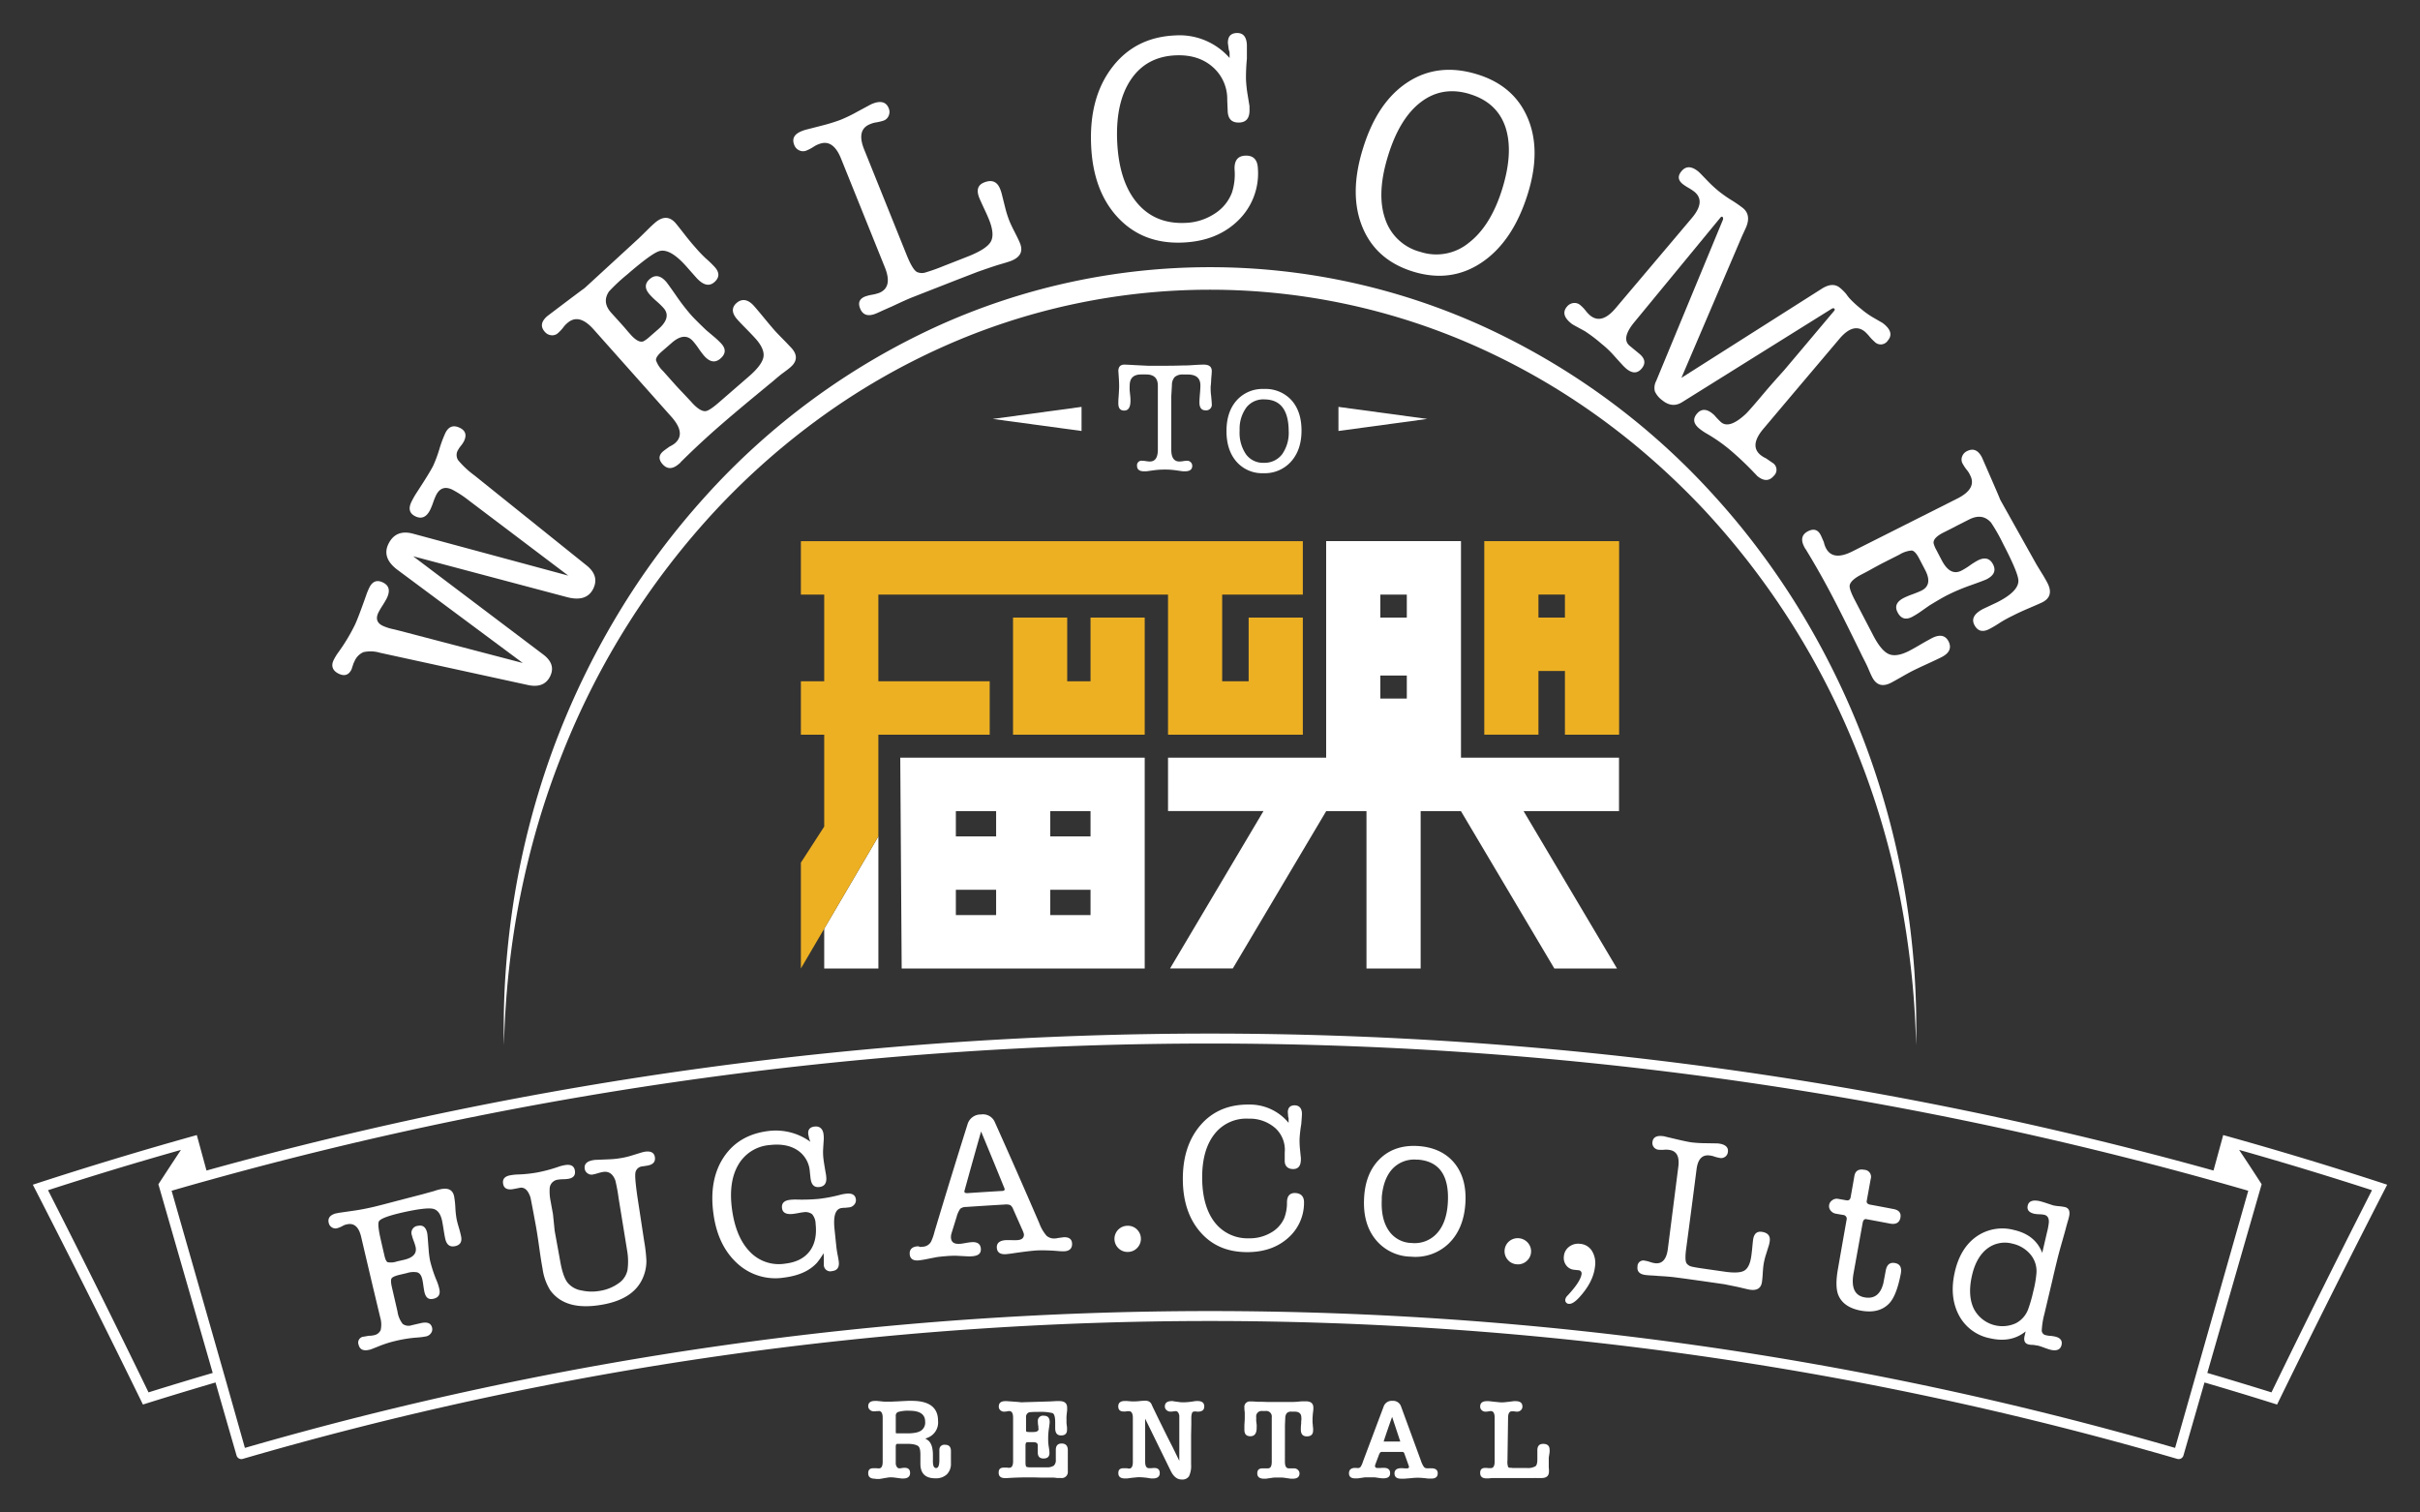 <svg xmlns="http://www.w3.org/2000/svg" viewBox="0 0 751.3 469.56"><rect x="0" y="0" width="751.3" height="469.56" fill="#333333" stroke="none"/><defs><style>.cls-1{fill:#fff;}.cls-2{fill:#edb023;}.cls-3{fill:none;}</style></defs><g id="レイヤー_2" data-name="レイヤー 2"><g id="レイヤー_6" data-name="レイヤー 6"><path class="cls-1" d="M124.11,195.83l38.19,10L123.52,177q-5.08-3.73-2.93-8.14c1.53-3.09,4.08-4.14,7.68-3.16l48.15,13-30.84-23.31a33.32,33.32,0,0,0-5.17-3.38q-3.37-1.62-5.06,1.8a23.58,23.58,0,0,0-.88,2.19,20.5,20.5,0,0,1-.88,2.2q-1.71,3.49-4.61,2.11t-1.12-4.76a25.71,25.71,0,0,1,1.49-2.6q4.11-6.28,5.15-8.39a40.65,40.65,0,0,0,1.89-5.08,37.66,37.66,0,0,1,1.89-5.08c1-2,2.47-2.54,4.45-1.59,1.82.87,2.24,2.28,1.28,4.23a8.69,8.69,0,0,1-.93,1.37,9.24,9.24,0,0,0-.92,1.36,2.94,2.94,0,0,0,.09,3.12,28.45,28.45,0,0,0,5,4.67l34.88,28q4,3.22,2.05,7.21-2.08,4.23-8.21,2.6l-47.7-12.67,40.36,30.48q4,3,2.17,6.77c-1.25,2.55-3.57,3.45-6.94,2.71l-45.86-10a10.33,10.33,0,0,0-5.15-.2,5.3,5.3,0,0,0-2.82,2.92l-.28.57-.63,1.91c-.86,1.73-2.2,2.16-4,1.28s-2.46-2.35-1.52-4.25a17.18,17.18,0,0,1,1.53-2.49,58.16,58.16,0,0,0,4.94-8.18q1-2,3.59-9.35a20,20,0,0,1,1-2.44q1.44-2.92,4.17-1.62,3,1.41,1.21,5c-.25.49-.67,1.21-1.27,2.16a23.66,23.66,0,0,0-1.27,2.16c-.93,1.89-.49,3.28,1.32,4.15a15,15,0,0,0,2.43.86Z"/><path class="cls-1" d="M184.24,102.21q-4.49-5-8-2a7.31,7.31,0,0,0-1.33,1.39,12.78,12.78,0,0,1-1.68,1.81,2.65,2.65,0,0,1-2.09.67,3,3,0,0,1-2-1.06c-1.41-1.58-1.16-3.21.76-4.87l1.09-.83q10.9-8.25,10.22-7.65l.68-.59L198,74.28q.48-.42,3.38-3.3c.7-.68,1.34-1.28,1.93-1.79q3.57-3.1,6.36,0c.32.36,1.29,1.57,2.89,3.63,1.2,1.54,2.34,2.91,3.43,4.13a41.28,41.28,0,0,0,3.08,3.23,34.23,34.23,0,0,1,2.83,2.73c1.54,1.72,1.49,3.28-.14,4.7s-3.51.92-5.66-1.48L213,82.62q-5.1-5.7-8.41-4.63-2.46.81-9.9,7.25a56,56,0,0,0-5.6,5.22c-1.53,2.22-1.31,4.43.67,6.65l2.72,3,1.34,1.5L195,103l.78.88q2.43,2.71,4,2.07a9.22,9.22,0,0,0,1.76-1.28l2.78-2.42q4.27-3.7,1.68-6.63a25.63,25.63,0,0,0-2.05-2,23.33,23.33,0,0,1-2.23-2.16q-2.43-2.72,0-4.83c1.63-1.41,3.31-1.15,5.05.8.32.36,1.43,1.89,3.31,4.6a63.43,63.43,0,0,0,4.52,5.83q1.21,1.35,4.58,4.58c.37.33,1.19,1,2.46,2.08a25.43,25.43,0,0,1,2.33,2.2q2.18,2.44-.3,4.59c-1.61,1.4-3.26,1.14-5-.76a27.21,27.21,0,0,1-1.76-2.32,23.66,23.66,0,0,0-1.77-2.32q-2.59-2.93-6.53.48l-3.1,2.69c-1.33,1.15-1.94,2.08-1.84,2.8a8.31,8.31,0,0,0,2.16,3.3l3.75,4.21c.65.73,1.54,1.68,2.68,2.87,1.37,1.45,2.29,2.43,2.73,2.93q2.49,2.66,4.13,2.44c.79-.12,2.12-1,4-2.63l9.37-8.13c2.71-2.34,4.21-4.35,4.52-6s-.52-3.59-2.46-5.76q-.9-1-2.79-2.94c-1.26-1.27-2.2-2.25-2.8-2.93-1.82-2-1.91-3.76-.28-5.18s3.51-1.19,5.37.89c.72.81,1.8,2.09,3.22,3.82s2.51,3,3.23,3.83c.57.63,1.44,1.54,2.62,2.73s2,2.09,2.62,2.73c1.89,2.13,1.79,4.11-.33,5.94-.5.44-1.35,1.09-2.53,1.95-.59.43-1.62,1.29-3.09,2.56q.48-.42-5.49,4.52t-10.25,8.65q-6.48,5.61-12.31,11.39a3.75,3.75,0,0,0-.56.61c-.23.2-.37.32-.42.35q-2.9,2.52-5.07.07c-1.29-1.45-1.23-2.79.2-4q.35-.3,2-1.47a8.16,8.16,0,0,0,1.63-1q3.51-3-1-8.14Z"/><path class="cls-1" d="M281.43,79.05c1.32,3.29,2.45,5.1,3.38,5.45a3.72,3.72,0,0,0,2.37.13,57.62,57.62,0,0,0,5.65-2l7.5-2.94c3.92-1.53,6.33-3.07,7.23-4.6s.72-3.85-.53-6.95c-.33-.82-.75-1.78-1.26-2.86-1-2.11-1.56-3.39-1.74-3.83q-1.47-3.65,1.52-4.82c2.38-.93,4-.28,4.93,2A12.77,12.77,0,0,1,311,60.2l1.13,4.52a31.63,31.63,0,0,0,1.3,4c.32.78.86,1.92,1.62,3.4s1.31,2.62,1.62,3.41q1.53,3.78-2.82,5.48c-.57.22-1.92.64-4,1.24q-2.12.66-6.43,2.18L297,86.91l-13.64,5.34c-1.37.53-3.59,1.54-6.69,3-.45.17-1.21.52-2.29,1s-1.92.9-2.55,1.14q-3.57,1.41-4.8-1.62-1.08-2.68,1.56-3.72a13.39,13.39,0,0,1,2.15-.55,13.39,13.39,0,0,0,2.15-.55c2.89-1.14,3.5-3.81,1.8-8l-13.58-33.7q-2.5-6.23-6.85-4.52a7.23,7.23,0,0,0-1.72.87,13.94,13.94,0,0,1-2.2,1.15,2.72,2.72,0,0,1-2.2-.06,2.94,2.94,0,0,1-1.56-1.68c-.79-2,0-3.42,2.48-4.37a10.78,10.78,0,0,1,1.31-.42L255.12,39a56,56,0,0,0,5.71-1.75,46,46,0,0,0,5.29-2.55l3.72-2a9.06,9.06,0,0,1,1.07-.52q3.84-1.5,5,1.44a2.89,2.89,0,0,1,0,2.27,2.67,2.67,0,0,1-1.55,1.54A15.47,15.47,0,0,1,272,38a7.4,7.4,0,0,0-1.85.53q-4.35,1.69-1.86,7.89Z"/><path class="cls-1" d="M364.81,11a20.65,20.65,0,0,1,16.92,7l0-1c0-.31,0-.65-.05-1a3.33,3.33,0,0,1-.21-.64c-.18-1.35-.27-2-.26-1.84q-.14-3.15,2.71-3.27,3-.12,3.18,3.67c0,.48,0,1.93,0,4.35a60.25,60.25,0,0,0-.28,6.25,38.89,38.89,0,0,0,.53,5l.56,3.42,0,.9q.18,4.06-3.12,4.2c-2.38.11-3.6-1.13-3.65-3.7L381,31.05a13.17,13.17,0,0,0-4.57-10.31Q372,16.89,365,17.18q-9.06.39-13.87,7.47t-4.3,19.19q.54,12.38,6.11,19.07t15,6.29a17.56,17.56,0,0,0,9.1-2.83,13.36,13.36,0,0,0,5.45-6.65,18.54,18.54,0,0,0,.79-7.1q-.18-4.15,3.31-4.3c2.5-.11,3.81,1.23,3.93,4a20.35,20.35,0,0,1-6.09,16.09q-6.53,6.44-17.24,6.89-12.37.53-20.12-7.75T338.74,45q-.63-14.73,6.53-24.09T364.81,11Z"/><path class="cls-1" d="M439,84.41Q427.29,80.91,423,70.57T423.17,46Q427.6,31.67,437,25.54T458.35,23q11.5,3.43,15.85,13.44T474.36,60q-4.53,14.71-14.08,21.3T439,84.41Zm17.21-55.24q-8.43-2.52-15.05,2.49t-10.2,16.6Q427.3,60,430,67.87a15.62,15.62,0,0,0,11,10.34,15.87,15.87,0,0,0,15-2.83q6.84-5.28,10.39-16.78t.94-19.24Q464.69,31.71,456.17,29.17Z"/><path class="cls-1" d="M540.85,73.24,522,117.31l43.56-27.66c2.26-1.44,4.14-1.55,5.64-.31l.35.29a14.52,14.52,0,0,1,1.66,1.71,11.94,11.94,0,0,0,1.54,1.86,33,33,0,0,0,3,2.68,26.18,26.18,0,0,0,3.49,2.52L584,100a4.35,4.35,0,0,1,.91.62q3.24,2.67,1.18,5.1a2.62,2.62,0,0,1-4.13.37,13.93,13.93,0,0,1-1.51-1.54A14.58,14.58,0,0,0,579,103q-3.59-3-8,2.26l-4.11,4.86-5.17,6.11-5,5.91-9.28,11q-4.39,5.22-.88,8.11a8.26,8.26,0,0,0,1.73,1.06c1.11.76,1.76,1.22,2,1.37a2.54,2.54,0,0,1,.37,4.08c-1.41,1.66-3.12,1.67-5.14,0,.09.08-.22-.26-.94-1a94.64,94.64,0,0,0-7.78-7.33A51,51,0,0,0,530,134.7a17.91,17.91,0,0,1-2.43-1.64c-1.83-1.51-2.09-3-.78-4.59s3-1.62,4.87-.06a5.55,5.55,0,0,1,1,1c.94,1,1.5,1.55,1.69,1.7q2.57,2.1,7.6-2.57,1.08-1,6.12-7,1.93-2.28,5.77-6.54l5.27-6.24L569.43,96.5c.23-.28.23-.52,0-.71s-.4-.09-.77.07l-46.45,29q-3.08,1.93-6.18-.61a7.08,7.08,0,0,1-2.27-2.75,4.61,4.61,0,0,1,.42-3.25l20.73-50.08c.09-.39,0-.67-.14-.82s-.4-.09-.64.18L507.4,100q-4.2,5.1-1.45,7.36l2.11,1.74.85.7q2.74,2.25.75,4.62t-4.82,0a16.44,16.44,0,0,1-1.36-1.35q-1.37-1.49-2.9-3.21a31.29,31.29,0,0,0-3.42-3.16,46.58,46.58,0,0,0-5.17-3.91l-3.43-1.87a2.91,2.91,0,0,0-.48-.28l-.43-.35c-2.16-1.78-2.55-3.47-1.18-5.09a3.07,3.07,0,0,1,2-1.12,2.72,2.72,0,0,1,2.11.62,11.87,11.87,0,0,1,1.66,1.71,10.73,10.73,0,0,0,1.37,1.48q3.6,3,8-2.25L525.23,67.7q4.41-5.2.81-8.16a15.59,15.59,0,0,0-1.84-1.22,15.91,15.91,0,0,1-1.83-1.21q-2.19-1.8-.31-4c1.37-1.62,3.11-1.57,5.23.17.18.16.47.43.85.82l2.23,2.31a39.14,39.14,0,0,0,3.28,3,39.65,39.65,0,0,0,3.86,2.71,40.27,40.27,0,0,1,3.59,2.47q2.74,2.27.78,6.42Z"/><path class="cls-1" d="M607.76,154.73q6-3.06,3.9-7.16a7,7,0,0,0-1-1.61,14,14,0,0,1-1.37-2.05,2.56,2.56,0,0,1-.15-2.16,3,3,0,0,1,1.54-1.7q2.85-1.44,4.61,1.92l.55,1.25q5.44,12.43,5,11.63l.42.8,10.64,19q.29.57,2.42,4c.49.83.93,1.59,1.29,2.28,1.45,2.78.92,4.81-1.58,6.07-.44.22-1.86.85-4.28,1.88-1.8.77-3.44,1.52-4.9,2.27a40.68,40.68,0,0,0-3.93,2.16,37.06,37.06,0,0,1-3.37,2q-3.1,1.57-4.59-1.28c-1-1.91-.05-3.59,2.84-5.05L620,187q6.86-3.47,6.61-6.91-.2-2.53-4.72-11.23a54.74,54.74,0,0,0-3.77-6.63c-1.8-2-4-2.33-6.7-1l-3.67,1.86L606,164l-1.64.83-1.06.53c-2.17,1.11-3.17,2.21-3,3.33a8.63,8.63,0,0,0,.82,2l1.7,3.25q2.61,5,6.11,3.22a22.1,22.1,0,0,0,2.43-1.48A24.26,24.26,0,0,1,614,174c2.17-1.1,3.76-.7,4.75,1.21s.32,3.44-2,4.63c-.44.22-2.21.9-5.33,2a61.65,61.65,0,0,0-6.84,2.91c-1.09.55-3,1.63-5.63,3.25l-2.64,1.85a24.5,24.5,0,0,1-2.73,1.69q-2.94,1.48-4.45-1.41c-1-1.88-.32-3.39,2-4.55a27.38,27.38,0,0,1,2.72-1.12c1.21-.45,2.11-.82,2.71-1.12q3.51-1.78,1.12-6.37l-1.89-3.62c-.81-1.55-1.57-2.37-2.3-2.44a8.48,8.48,0,0,0-3.78,1.26l-5.06,2.56c-.87.44-2,1.06-3.46,1.86-1.77,1-2.95,1.59-3.55,1.9q-3.23,1.73-3.41,3.35c-.07.78.46,2.27,1.61,4.47l5.7,10.94q2.47,4.76,4.82,5.8t6.27-.94c.82-.42,2-1.07,3.57-2s2.75-1.55,3.57-2q3.66-1.86,5.16,1c1,2,.32,3.65-2.19,4.92-1,.5-2.49,1.21-4.55,2.15s-3.57,1.66-4.55,2.16c-.76.38-1.86,1-3.32,1.83s-2.56,1.45-3.32,1.84c-2.56,1.29-4.48.71-5.76-1.76-.31-.59-.75-1.55-1.31-2.9-.28-.67-.87-1.86-1.76-3.58.19.38-.84-1.74-3.11-6.35s-4.27-8.59-6-11.91q-3.94-7.56-8.2-14.55a4.13,4.13,0,0,0-.46-.69c-.14-.27-.23-.43-.25-.48-1.18-2.25-.78-3.87,1.17-4.87,1.74-.88,3.05-.49,3.91,1.17.14.27.47,1,1,2.26a7.28,7.28,0,0,0,.64,1.81q2.13,4.11,8.26,1Z"/><path class="cls-1" d="M156.46,324.46c-.18-7.79,0-15.6.57-23.38s1.48-15.55,2.74-23.25a251.34,251.34,0,0,1,11.88-45.13,246.44,246.44,0,0,1,20-41.75q5.93-9.9,12.77-19.1c4.55-6.13,9.37-12,14.46-17.64a220.06,220.06,0,0,1,71.72-52.76,204.82,204.82,0,0,1,170.13,0,220.17,220.17,0,0,1,71.71,52.76q7.65,8.43,14.47,17.65c4.54,6.13,8.82,12.5,12.77,19.09a246.54,246.54,0,0,1,20,41.76,250.26,250.26,0,0,1,11.87,45.13q1.9,11.55,2.75,23.25c.53,7.78.74,15.59.56,23.38-.19-7.79-.68-15.56-1.54-23.28s-2-15.39-3.52-23-3.36-15.09-5.53-22.46-4.69-14.64-7.52-21.73a240.92,240.92,0,0,0-47.88-75.92Q521.26,150,513,142.74T495.85,129.1a213.64,213.64,0,0,0-37.48-21.52,202.85,202.85,0,0,0-165.45,0,213,213,0,0,0-37.47,21.53,225.61,225.61,0,0,0-33,29A241.06,241.06,0,0,0,174.56,234c-2.83,7.1-5.34,14.36-7.51,21.73s-4,14.88-5.53,22.46-2.69,15.26-3.53,23S156.65,316.67,156.46,324.46Z"/><polygon class="cls-1" points="272.7 300.67 272.7 259.66 255.88 288.33 255.88 300.67 272.7 300.67"/><polygon class="cls-2" points="331.32 191.73 314.5 191.73 314.5 228.09 355.38 228.09 355.38 191.73 338.56 191.73 338.56 211.51 331.32 211.51 331.32 191.73"/><path class="cls-2" d="M485.84,228.09h16.82V168H460.8v60.08h16.82V208.31h8.22Zm-8.22-43.5h8.22v7.14h-8.22Z"/><path class="cls-1" d="M411.73,251.81h12.5v48.86h16.82V251.81h12.5l29,48.86H502l-29-48.86h29.63V235.23H453.57V168H411.71v67.22H362.62v16.58h29.63l-29,48.86h19.48Zm16.8-67.22h8.22v7.14h-8.22Zm0,25.14h8.22v7.14h-8.22Z"/><path class="cls-1" d="M355.38,300.67V235.23H279.49l.44,65.44Zm-29.32-48.86h12.5v7.85h-12.5Zm0,24.43h12.5v7.85h-12.5Zm-29.31-24.43h12.5v7.85h-12.5Zm0,24.43h12.5v7.85h-12.5Z"/><polygon class="cls-2" points="404.47 184.59 404.47 168.01 248.64 168.01 248.64 184.59 255.88 184.59 255.88 211.51 248.64 211.51 248.64 228.09 255.88 228.09 255.88 256.62 248.64 267.81 248.64 300.67 272.69 259.66 272.69 228.09 307.26 228.09 307.26 211.51 272.69 211.51 272.69 184.59 362.62 184.59 362.62 228.09 404.47 228.09 404.47 191.73 387.65 191.73 387.65 211.51 379.43 211.51 379.43 184.59 404.47 184.59"/><path class="cls-1" d="M363.63,139.61q0,3.67,2.53,3.67a8.79,8.79,0,0,0,1.2-.12,8.67,8.67,0,0,1,1.19-.12,1.55,1.55,0,0,1,1.12.46,1.52,1.52,0,0,1,.47,1.11c0,1.14-.75,1.71-2.24,1.71h-.3l-.34,0-2.44-.34a22.67,22.67,0,0,0-3.13-.2,24.87,24.87,0,0,0-3.32.2l-2.49.34a1.72,1.72,0,0,0-.35,0h-.34q-2.19,0-2.19-1.71a1.4,1.4,0,0,1,1.59-1.57,8.82,8.82,0,0,1,1.19.12,8.82,8.82,0,0,0,1.19.12q2.49,0,2.49-3.67V119.73q0-3.48-3.63-3.48h-1.54q-3.57,0-3.57,3.43a15.63,15.63,0,0,0,0,1.66l.19,1.81a10.16,10.16,0,0,1,.05,1.23c0,2.06-.64,3.08-1.93,3.08s-1.84-.75-1.84-2.25c0-.42,0-1.16.1-2.2.1-1.57.15-2.57.15-3q0-1.23-.09-2.55c-.11-1.73-.16-2.46-.16-2.2,0-1.37.63-2.06,1.88-2.06.47,0,1.54.05,3.23.15l4.06.2h5.65c.67,0,2.43,0,5.31-.09.63,0,1.7,0,3.22-.13,1.36-.08,2.42-.13,3.18-.13,1.65,0,2.48.67,2.48,2v.1c0,.33-.05.93-.13,1.81S376,119,375.85,120v.54c0,.49,0,1.26.15,2.3.13,1.37.2,2.22.2,2.55a1.75,1.75,0,0,1-1.94,2q-1.89,0-1.89-2.46c0-.59.05-1.47.15-2.63s.15-2,.15-2.64q0-3.39-3.92-3.39h-1.39a3.74,3.74,0,0,0-2.64.76,3.64,3.64,0,0,0-.89,2.52l-.2,3.43Z"/><path class="cls-1" d="M392.24,146.91a10.57,10.57,0,0,1-8.34-3.55q-3.13-3.56-3.13-9.53t3.15-9.52a10.76,10.76,0,0,1,8.47-3.55,10.89,10.89,0,0,1,8.54,3.47q3.13,3.48,3.13,9.45t-3.23,9.6A10.92,10.92,0,0,1,392.24,146.91Zm.25-22.92a6.69,6.69,0,0,0-5.46,2.4,11.17,11.17,0,0,0-2.19,6.8v.64a11.83,11.83,0,0,0,2,7.23,6.49,6.49,0,0,0,5.49,2.62,6.86,6.86,0,0,0,5.69-2.62,11.54,11.54,0,0,0,2.06-7.28Q400,124,392.49,124Z"/><polygon class="cls-1" points="308.2 130.06 335.77 133.8 335.77 130.06 335.77 126.32 308.2 130.06"/><polygon class="cls-1" points="443.1 130.06 415.53 133.8 415.53 130.06 415.53 126.32 443.1 130.06"/><path class="cls-1" d="M115.7,399.22c-.41-1.76-.83-3.51-1.24-5.27q-1.18-5-2.35-10c-.73-3.09-2.23-4.37-4.49-3.82a3.84,3.84,0,0,0-1.29.5,7.64,7.64,0,0,1-1.66.68,2,2,0,0,1-1.61-.25,2.13,2.13,0,0,1-1-1.37c-.37-1.5.39-2.49,2.27-3,.23,0,.57-.11,1-.18l4.74-.68q2.69-.39,5.91-1.14c1.17-.27,3.67-.92,7.5-1.93,2.57-.67,5.13-1.33,7.7-2l3.61-1a14.82,14.82,0,0,1,2-.56q3.57-.76,4.19,2.2a27.07,27.07,0,0,1,.39,3.54,27.18,27.18,0,0,0,.4,3.61q.21,1,.66,2.49c.3,1,.53,1.91.71,2.75q.54,2.58-1.86,3.09c-1.64.35-2.67-.45-3.08-2.42-.13-.58-.29-1.49-.48-2.72s-.35-2.13-.47-2.72c-.47-2.21-1.44-3.47-2.91-3.76s-4.72.1-9.73,1.24c-4.26,1-6.59,1.89-7,2.73q-.48,1,.67,5.94c.35,1.55.71,3.1,1.07,4.64.27,1.18.6,1.86,1,2.05a5.5,5.5,0,0,0,2.85-.23l2.18-.5c2.88-.66,4.09-2,3.65-4a16.61,16.61,0,0,0-.59-1.85,13.57,13.57,0,0,1-.57-1.78,2.17,2.17,0,0,1,1.88-2.93c1.52-.34,2.48.42,2.88,2.26.05.25.11.77.17,1.55l.27,3.5a28.26,28.26,0,0,0,.44,3.47,39.59,39.59,0,0,0,2.12,6.39,15.15,15.15,0,0,1,.77,2.47c.36,1.64-.25,2.63-1.82,3s-2.43-.38-2.82-2.14c-.09-.42-.2-1.06-.32-1.91s-.22-1.49-.32-1.91c-.28-1.3-.84-2.06-1.68-2.26a6.68,6.68,0,0,0-3.13.25l-2,.47c-1.54.35-2.45.74-2.73,1.16s-.24,1.36.11,2.86l1.71,7.41A8.1,8.1,0,0,0,125,411a3,3,0,0,0,2.81.43l1.43-.33,1.44-.33q3-.68,3.47,1.46a2,2,0,0,1-.35,1.66,2.42,2.42,0,0,1-1.51,1,22.67,22.67,0,0,1-3.12.38,42.21,42.21,0,0,0-6.59,1.08,35.38,35.38,0,0,0-4.9,1.57l-2.13.85a2,2,0,0,0-.43.17l-.39.09q-2.85.71-3.4-1.55a1.84,1.84,0,0,1,1.53-2.5c.17,0,.74-.14,1.72-.29a5.24,5.24,0,0,0,1.4-.14,2.81,2.81,0,0,0,2.2-1.62,7.69,7.69,0,0,0-.12-3.85Z"/><path class="cls-1" d="M170.94,372.91c.24,1.35.49,2.7.73,4,.18,1.74.36,3.48.53,5.21.6,3.26,1.19,6.51,1.78,9.77q.81,4.44,2.2,6.28a7,7,0,0,0,4.4,2.47,14.33,14.33,0,0,0,5.57.13,13.57,13.57,0,0,0,5.94-2.4,6.5,6.5,0,0,0,2.73-4.15,19.67,19.67,0,0,0-.11-5.89q-1.32-8.17-2.66-16.35a53.68,53.68,0,0,0-1-5.45c-.75-2.09-2.06-3-3.93-2.67a13.16,13.16,0,0,0-1.32.32,16.89,16.89,0,0,1-1.77.46,2.07,2.07,0,0,1-1.61-.37,2,2,0,0,1-.88-1.33q-.39-2.25,2.61-2.76a6,6,0,0,1,1-.1l4.09-.17a27.66,27.66,0,0,0,3.43-.36,24.33,24.33,0,0,0,3-.67l2.86-.88a13.12,13.12,0,0,1,1.6-.43c1.91-.3,3,.28,3.19,1.72s-.6,2.31-2.45,2.6l-.75.12-.68.1a2.37,2.37,0,0,0-2.21,2.3c-.12,1.32.24,4.61,1.07,9.85L200,385.42a47.11,47.11,0,0,1,.68,6,13.06,13.06,0,0,1-1.37,5.88c-2,4.1-6.16,6.67-12.38,7.75-7.66,1.34-13-.14-16.17-4.57a17.2,17.2,0,0,1-2.33-6.68q-.44-2.28-1.06-6.76c-.42-3-.78-5.25-1.06-6.77-.21-1.11-.42-2.23-.62-3.34-.58-3.08-.92-4.8-1-5.17-.74-2.25-1.84-3.25-3.28-3l-.47.09-.61.12-.88.17c-1.89.37-3-.16-3.25-1.6s.44-2.32,2.16-2.65a15.08,15.08,0,0,1,2.34-.26,41.48,41.48,0,0,0,6.26-.66,47.75,47.75,0,0,0,6.61-1.8,11.46,11.46,0,0,1,1.75-.44c1.85-.33,2.91.22,3.15,1.66s-.41,2.3-2,2.58a11.14,11.14,0,0,1-1.65.13,12.35,12.35,0,0,0-1.65.14,2.9,2.9,0,0,0-2.52,2.68A15.32,15.32,0,0,0,170.94,372.91Z"/><path class="cls-1" d="M238.65,351.12a18.26,18.26,0,0,1,12.95,3.37,8,8,0,0,1-.38-1c-.19-.84-.28-1.31-.29-1.39-.15-1.41.52-2.2,2-2.36s2.56.65,2.75,2.49a10.9,10.9,0,0,1,.07,1.35c-.07,1.05-.14,2.09-.2,3.13a16.92,16.92,0,0,0,.08,2.91c.08.82.36,2.54.82,5.17l.06.57c.2,1.93-.53,3-2.19,3.16s-2.47-.79-2.7-2.88l-.21-1.93a8.58,8.58,0,0,0-3.85-6.63c-2.25-1.48-5.13-2-8.62-1.59a12.33,12.33,0,0,0-9.71,6.09c-2.07,3.52-2.72,8.08-2,13.66.78,5.92,2.65,10.37,5.57,13.37a12.38,12.38,0,0,0,11,3.69c3.39-.4,5.89-1.67,7.53-3.81s2.27-5,1.88-8.55a4.7,4.7,0,0,0-1.1-3,3.51,3.51,0,0,0-2.81-.56c-.36,0-.86.12-1.53.24s-1.17.2-1.53.24q-3.21.38-3.46-1.8c-.18-1.49.65-2.35,2.48-2.56a14.91,14.91,0,0,1,2-.09,56.15,56.15,0,0,0,6.84-.2,47.31,47.31,0,0,0,6.92-1.32,12,12,0,0,1,1.8-.31c1.79-.18,2.76.44,2.9,1.85a2.06,2.06,0,0,1-.56,1.61,2.36,2.36,0,0,1-1.58.8l-1.2.13-.47,0-.53.06c-2,.2-2.73,2.39-2.3,6.55.18,1.7.35,3.39.53,5.09a29.17,29.17,0,0,0,.45,3c.18.88.29,1.58.35,2.09.18,1.74-.52,2.69-2.1,2.86a2,2,0,0,1-2.55-2l0-1.55c0-.39,0-1.06-.08-2a21.48,21.48,0,0,1-2.08,3c-2.31,2.51-5.7,4-10.21,4.57a17.43,17.43,0,0,1-14.47-4.38c-4-3.63-6.5-8.72-7.41-15.32-1-7.06.07-13,3.17-17.67S232.42,351.87,238.65,351.12Z"/><path class="cls-1" d="M317.26,381.53l-2.73-6.17a2.58,2.58,0,0,0-.91-1.24,3.94,3.94,0,0,0-1.79-.16q-6,.35-11.91.75a2.8,2.8,0,0,0-1.81.57,7.92,7.92,0,0,0-1.13,2.54c-.53,1.7-1.06,3.39-1.58,5.09a3.73,3.73,0,0,0-.17,1.37c.1,1.37,1,2,2.73,1.87.44,0,1.07-.12,1.88-.26a17.21,17.21,0,0,1,1.81-.25c1.81-.12,2.77.57,2.86,2.07s-.85,2.19-2.83,2.32a12.78,12.78,0,0,1-1.46,0l-3.33-.17a29.46,29.46,0,0,0-3.05.11c-1.54.12-2.61.24-3.22.35l-2.75.54a25.89,25.89,0,0,1-2.69.44c-1.71.14-2.63-.49-2.75-1.9s.65-2.32,2.33-2.46a1.1,1.1,0,0,1,.82.19l.86-.07a3.12,3.12,0,0,0,2.61-1.57,16.67,16.67,0,0,0,1.09-3.14q5-16.69,10.25-33.35a4.22,4.22,0,0,1,4.14-3,4,4,0,0,1,4.35,2.45q7,15.6,13.76,31.28a12.71,12.71,0,0,0,2.25,3.9,3.49,3.49,0,0,0,2.69.85,3.22,3.22,0,0,0,.8-.12l1.85-.25c1.68-.07,2.55.6,2.6,2s-.75,2.29-2.43,2.36a17.75,17.75,0,0,1-1.92-.07,54.28,54.28,0,0,0-6.23-.21c-1.63.08-4.27.38-7.9.93-.92.13-1.63.22-2.11.25-1.76.1-2.68-.58-2.77-2s.84-2.24,2.79-2.36c.39,0,1,0,1.76,0a16.44,16.44,0,0,0,1.76,0q2.19-.12,2.1-1.86A8.42,8.42,0,0,0,317.26,381.53Zm-5.53-12.86q-3.53-8.71-7.15-17.39-2.58,9.08-5.08,18.16a2.42,2.42,0,0,0-.11.46q0,.57,1.05.51c3.56-.24,7.12-.47,10.68-.67.54,0,.8-.22.78-.56A2,2,0,0,0,311.73,368.67Z"/><path class="cls-1" d="M350.18,388.67a4,4,0,0,1-2.93-1.12,4.06,4.06,0,0,1,2.75-7,4,4,0,0,1,2.95,1.12,4.06,4.06,0,0,1,.12,5.74A4,4,0,0,1,350.18,388.67Z"/><path class="cls-1" d="M387.72,342.92a15.58,15.58,0,0,1,12.33,5.68v-.72c0-.22,0-.47,0-.73a2.46,2.46,0,0,1-.13-.47c-.07-1-.11-1.41-.11-1.32,0-1.49.76-2.23,2.18-2.2s2.25,1,2.2,2.77q0,.51-.21,3.09a41.16,41.16,0,0,0-.52,4.43,26.63,26.63,0,0,0,.15,3.55c.08.82.16,1.64.25,2.46l0,.64c-.05,1.94-.88,2.88-2.5,2.84s-2.6-1-2.51-2.8c0-.77,0-1.53,0-2.3A9.15,9.15,0,0,0,396,350.3a12,12,0,0,0-8.36-3A12.5,12.5,0,0,0,377,352.14c-2.55,3.27-3.8,7.78-3.78,13.54s1.31,10.47,3.86,13.76a12.85,12.85,0,0,0,10.63,5,13,13,0,0,0,6.69-1.65,9.68,9.68,0,0,0,4.25-4.49,13.17,13.17,0,0,0,.9-5c0-2,.91-3,2.62-2.91s2.72,1.06,2.67,3a14.5,14.5,0,0,1-5.2,11.16c-3.33,2.85-7.55,4.23-12.7,4.18-6-.06-10.68-2.1-14.25-6.18s-5.42-9.49-5.47-16.28c-.05-7,1.77-12.67,5.52-17S381.53,342.86,387.72,342.92Z"/><path class="cls-1" d="M438,390.14a14.39,14.39,0,0,1-10.88-5.24q-4-4.86-3.64-12.71c.22-5.24,1.82-9.36,4.83-12.34s7-4.34,11.82-4.06,8.75,2.06,11.39,5.29,3.77,7.48,3.4,12.71-2.11,9.32-5.19,12.3A14.87,14.87,0,0,1,438,390.14Zm2-30.1a9.25,9.25,0,0,0-7.62,2.75q-2.87,3-3.4,8.81l0,.83q-.29,6.06,2.17,9.63a8.77,8.77,0,0,0,7.15,3.84,9.3,9.3,0,0,0,7.8-3c2-2.18,3.12-5.3,3.38-9.38C450,365,446.86,360.44,440,360Z"/><path class="cls-1" d="M470.86,392.51a4,4,0,0,1-2.8-1.43,4.06,4.06,0,0,1,.47-5.72,4.18,4.18,0,0,1,5.84.51,4,4,0,0,1-.51,5.71A4,4,0,0,1,470.86,392.51Z"/><path class="cls-1" d="M491,395.55a1,1,0,0,0-1-1.2l-1.31-.14a3.41,3.41,0,0,1-2.43-1.35,3.8,3.8,0,0,1-.75-2.8,4.1,4.1,0,0,1,1.63-3,4.63,4.63,0,0,1,3.44-.9,4.7,4.7,0,0,1,3.65,2.2,7.23,7.23,0,0,1,.95,4.84c-.35,3.24-2,6.45-4.94,9.64-1.28,1.38-2.31,2-3.1,1.95a1.15,1.15,0,0,1-1.17-1.42,2.11,2.11,0,0,1,.64-1.1C489.32,399.37,490.79,397.13,491,395.55Z"/><path class="cls-1" d="M523.47,387.75c-.33,2.5-.26,4,.2,4.55a2.68,2.68,0,0,0,1.46.91c.62.17,2.06.41,4.3.73l5.8.83q4.53.68,6.23-.26t2.22-4.45c.09-.63.18-1.36.27-2.21.15-1.65.26-2.64.31-3,.28-1.85,1.19-2.65,2.75-2.41q2.79.43,2.4,3a8.78,8.78,0,0,1-.26,1.2l-1,3.17a21.2,21.2,0,0,0-.66,2.9q-.13.88-.24,2.67c-.07,1.18-.16,2.07-.25,2.67q-.45,2.87-3.79,2.34c-.43-.07-1.43-.3-3-.68-1-.24-2.64-.55-4.82-1l-4.92-.71c-3.5-.5-7-1-10.51-1.45-1-.14-2.81-.29-5.29-.43-.35-.05-1-.09-1.82-.13s-1.53-.1-2-.16c-1.84-.23-2.67-1.11-2.48-2.64a1.81,1.81,0,0,1,2.29-1.8,9.09,9.09,0,0,1,1.56.39,9.09,9.09,0,0,0,1.56.39q3.36.42,4-4.36l3.27-25.64c.4-3.16-.55-4.88-2.87-5.18a6.18,6.18,0,0,0-1.44-.05,10,10,0,0,1-1.86,0A2.1,2.1,0,0,1,513,354.6c.18-1.49,1.25-2.12,3.21-1.88.27,0,.61.1,1,.2l3.57.84c2,.47,3.44.77,4.4.9a39.35,39.35,0,0,0,4.41.26l3.18.05q.55,0,.9.06c2,.29,3,1.18,2.75,2.67a2,2,0,0,1-.82,1.41,2.06,2.06,0,0,1-1.58.4,11.41,11.41,0,0,1-1.81-.45,5.86,5.86,0,0,0-1.41-.33q-3.47-.47-4.09,4.23Q525.13,375.35,523.47,387.75Z"/><path class="cls-1" d="M584.71,398.32c.26-1.35.51-2.7.77-4.06.37-1.72,1.33-2.43,2.87-2.13s2.13,1.42,1.75,3.36q-1.33,6.9-3.68,9.26c-2.12,2.13-5,2.83-8.8,2.13q-5.18-1-6.81-4.6-1.21-2.64-.22-8.29,1.33-7.62,2.68-15.23a1.19,1.19,0,0,0-1.07-1.57l-2.19-.38a2.61,2.61,0,0,1-1.7-1,2.17,2.17,0,0,1-.44-1.74,2.19,2.19,0,0,1,1-1.47,2.25,2.25,0,0,1,1.7-.42l2.63.46c.76.14,1.21-.2,1.35-1q.59-3.27,1.15-6.54c.29-1.61,1.31-2.25,3.07-1.93a2.18,2.18,0,0,1,2,2.85l-1.23,6.79c-.11.63.23,1,1,1.17q3.66.67,7.32,1.38c1.7.32,2.41,1.23,2.13,2.7s-1.36,2.17-3.19,1.82q-3.68-.7-7.36-1.38c-.62-.12-1,.27-1.17,1.16l-2.82,15.6q-1.2,6.66,3.38,7.51T584.71,398.32Z"/><path class="cls-1" d="M625.25,381.86c4.42,1,7.35,3.38,8.77,7.11l1.47-6.33a20.24,20.24,0,0,0,.58-3.11c.08-1.35-.4-2.15-1.43-2.39a8.57,8.57,0,0,0-1.55-.16,9.74,9.74,0,0,1-1.56-.16c-1.65-.39-2.33-1.25-2-2.59s1.59-1.82,3.84-1.3c.36.09,1,.28,1.92.58l2.18.72a14.7,14.7,0,0,0,1.79.25,16.51,16.51,0,0,1,1.79.26q1.88.45,1.29,3c-.06.23-.11.46-.17.69s-.38,1.21-.92,3.29c-.06.26-.51,1.85-1.35,4.79q-.87,3.11-1.26,4.74c-.49,2-1,4.11-1.46,6.16q-1.24,5.24-2.48,10.48a24.53,24.53,0,0,0-.83,5.25,1.53,1.53,0,0,0,1.35,1.39,6,6,0,0,0,1.36.2,11.68,11.68,0,0,1,1.48.23c1.63.4,2.28,1.29,1.94,2.66s-1.49,1.89-3.43,1.42c-.43-.11-1.07-.32-1.93-.64s-1.51-.53-1.94-.64c-.13,0-.64-.11-1.52-.23a5.65,5.65,0,0,1-1.4-.14q-1.75-.41-1.23-2.67l.08-.31.24-1.07c-3,2.43-6.63,3.14-11,2.15a13.88,13.88,0,0,1-9.63-7c-2-3.69-2.53-8.06-1.47-13.1s3.25-8.88,6.62-11.34A14,14,0,0,1,625.25,381.86Zm4.48,24.38a43.26,43.26,0,0,0,1.5-5.28,33.6,33.6,0,0,0,1-5.79,8.07,8.07,0,0,0-1.74-5.57,10.07,10.07,0,0,0-5.69-3.49,9,9,0,0,0-8.07,1.7q-3.37,2.76-4.6,8.56c-.86,4-.62,7.33.68,10a10,10,0,0,0,13,4.45A8,8,0,0,0,629.73,406.24Z"/><path class="cls-1" d="M741.11,367.8q-25.32-8.3-50.91-15.41c-.13.5-.27,1-.4,1.49l-2.61,9.52a1162.64,1162.64,0,0,0-623.08,0q-1.3-4.75-2.6-9.52c-.14-.49-.28-1-.41-1.49q-25.58,7.13-50.91,15.41,17.46,34,34.18,68.25,11.24-3.54,22.54-6.85,3.25,11.34,6.53,22.67a1.55,1.55,0,0,0,1.93,1.05,1074.71,1074.71,0,0,1,600.56,0,1.55,1.55,0,0,0,1.93-1.05q3.27-11.33,6.53-22.67,11.29,3.3,22.54,6.85Q723.66,401.78,741.11,367.8Zm-695,64.47q-15.28-31.5-31.2-62.76Q35.45,362.85,56.17,357c-2.36,3.55-4.68,7.1-7,10.67l.43,1.48,16.44,57.09Q56.06,429.16,46.11,432.27Zm629.16,17.24a1077.88,1077.88,0,0,0-599.24,0q-3-10.61-6-21.21L53.28,369.68q5-1.46,10-2.85l1.63-.45a1159.59,1159.59,0,0,1,621.44,0l1.63.45q5,1.4,10,2.85L681.31,428.3Q678.3,438.91,675.27,449.51Zm10-23.28,16.44-57.09.43-1.48h0q-3.45-5.36-7-10.67,20.7,5.86,41.25,12.52-15.9,31.25-31.2,62.76Q695.24,429.17,685.25,426.23Z"/><path class="cls-1" d="M288.27,446.23a2.89,2.89,0,0,1-.49.21,5.43,5.43,0,0,0-.52.18,5.74,5.74,0,0,1,.84.53,2.5,2.5,0,0,1,.63.67,4.88,4.88,0,0,1,.67,1.61,10.64,10.64,0,0,1,.23,2.36v1.59a1.17,1.17,0,0,0,0,.39c0,1.32.34,2,1,2s1-.83,1-2.48v-1l0-.85v-.49c0-.36,0-.66,0-.92a2.35,2.35,0,0,1,.14-.64,1.57,1.57,0,0,1,1.62-.85c1.22,0,1.83.64,1.83,1.91v.27a4.77,4.77,0,0,1,0,.51c0,.12,0,.24,0,.37s0,.24,0,.34,0,.42,0,.57v1.16a1.55,1.55,0,0,1,0,.31v.3a4.54,4.54,0,0,1-1.27,3.45,4.94,4.94,0,0,1-3.58,1.22q-4.63,0-4.63-4.53v-1l0-1.13v-.75c0-1.39-.23-2.26-.71-2.61s-1.56-.68-3.24-.68h-3.19c-.34,0-.51.28-.51.85v2.62c0,.83,0,1.47,0,1.93s0,.75,0,.87v0c.19.89.57,1.34,1.15,1.34a2.43,2.43,0,0,0,.61-.07,5.61,5.61,0,0,1,1-.1c1.13,0,1.69.54,1.69,1.62s-.71,1.7-2.15,1.7l-.15,0a1.16,1.16,0,0,1-.35,0l-1.84-.24c-.38-.05-.71-.09-1-.11a8.07,8.07,0,0,0-.83,0,5.15,5.15,0,0,0-.63.07l-.86.14-.9.16-.77.13a3.48,3.48,0,0,0-.63,0,2.73,2.73,0,0,1-.81-.08c-1.39,0-2.08-.57-2.08-1.7s.55-1.56,1.65-1.56l.11,0,.21,0a1.68,1.68,0,0,1,.29,0l.36,0,.36.05h.36c.76,0,1.15-.68,1.15-2.05V440.13c0-1.32-.37-2-1.12-2.08,0,0-.1,0-.32.05a4.14,4.14,0,0,0-.5,0,3.39,3.39,0,0,1-.47.05,3.47,3.47,0,0,1-.43,0,1.63,1.63,0,0,1-1.15-.48,1.44,1.44,0,0,1-.5-1.08c0-1.11.7-1.66,2.12-1.66h.23a1.06,1.06,0,0,1,.31,0l.88.08.84.09.77.06h1.94l1.13-.06H278l2.62-.14,1.28-.06h1.16q8.16,0,8.16,6.2A5.06,5.06,0,0,1,288.27,446.23ZM281.69,445a13.94,13.94,0,0,0,2.39-.18,5.36,5.36,0,0,0,1.71-.57,3,3,0,0,0,1.43-2.87q0-3.4-4.81-3.4a10.83,10.83,0,0,0-3.63.39,1.23,1.23,0,0,0-.68,1.28c0,.16,0,.34,0,.53s0,.35,0,.49v3.94q0,.28.06.33s.15.06.34.06Z"/><path class="cls-1" d="M314.52,440.13c0-1.36-.39-2.05-1.18-2.05a3,3,0,0,0-.61.07,5.49,5.49,0,0,1-1,.11,1.68,1.68,0,0,1-1.17-.44,1.47,1.47,0,0,1-.48-1.16c0-1.11.68-1.66,2-1.66h.22a1.47,1.47,0,0,1,.36,0l2.76.2c.63.05,1.09.09,1.39.13a4.93,4.93,0,0,0,.95,0l8.33-.25,1.76-.1h0a3.44,3.44,0,0,1,.54,0h.5c1.6,0,2.41.68,2.41,2.05,0,.07,0,.27,0,.59s-.06.71-.11,1.18-.07.68-.09,1,0,.66,0,.92,0,.7,0,1a5.86,5.86,0,0,0,.06.63c.05.33.08.62.1.88s0,.49,0,.67c0,1.16-.61,1.74-1.84,1.74s-1.83-.75-1.83-2.27v-1.77c0-1.7-.28-2.67-.86-2.9h0a15.82,15.82,0,0,0-4.42-.36,20.27,20.27,0,0,0-2.77.11,1.48,1.48,0,0,0-1,1.56v2.34a3.82,3.82,0,0,0,0,.4v.66c0,.64,0,1,.15,1.09a3.53,3.53,0,0,0,.72.08h1.44c1,0,1.55-.31,1.58-.93a1.39,1.39,0,0,1-.06-.42c0-.23,0-.44-.05-.6v0a8,8,0,0,1-.11-1.31,1.6,1.6,0,0,1,1.83-1.8c1.22,0,1.83.64,1.83,1.91,0,.12,0,.37-.05.74s-.1.86-.2,1.45a20.89,20.89,0,0,0-.21,2.7c0,.21,0,.52,0,.94s.06.89.11,1.43l.18,1.14a9.34,9.34,0,0,1,.11,1.27c0,1.13-.61,1.7-1.84,1.7s-1.79-.64-1.79-1.91c0-.12,0-.29,0-.5s0-.41,0-.6,0-.22,0-.39,0-.31,0-.44,0-.23,0-.29,0,0,0,.06c0-.66-.45-1-1.36-1h-1.59c-.4,0-.65.08-.73.25a2.59,2.59,0,0,0-.13,1v2.75c0,.23,0,.49,0,.8s0,.69,0,.94v.54c0,.83.12,1.29.32,1.39a3.8,3.8,0,0,0,1.43.14h4.71a3.83,3.83,0,0,0,2.32-.51,2.3,2.3,0,0,0,.63-1.86v-.43c0-.17,0-.35,0-.57a1,1,0,0,0,0-.23,1.79,1.79,0,0,1,0-.23c0-.28,0-.57,0-.86v-.7c0-1.34.61-2,1.83-2s1.9.69,1.9,2.06v.53c0,.22,0,.45,0,.71,0,.07,0,.17,0,.3s0,.24,0,.34a2.06,2.06,0,0,1,0,.35c0,.12,0,.24,0,.36s0,.48,0,.67v1.06c0,.24,0,.52,0,.85a1.48,1.48,0,0,0,0,.23.47.47,0,0,1,0,.16,5.48,5.48,0,0,1,0,.55v.44a1.88,1.88,0,0,1-2.16,2.09H329a2.63,2.63,0,0,1-.43,0l-.24,0-.23,0a8.9,8.9,0,0,0-1.18-.12c-.36,0-.73,0-1.1,0s-.77,0-1.21,0l-1.47,0-2.28-.06-1.95,0c-2.16,0-4.28.08-6.36.22a.61.61,0,0,0-.22,0h-.29c-1.36,0-2-.57-2-1.7s.55-1.56,1.65-1.56l.1,0,.22,0a1.68,1.68,0,0,1,.29,0l.36,0,.35.05h.33c.79,0,1.18-.68,1.18-2.05Z"/><path class="cls-1" d="M357.89,436.84l0,0c.77,1.58,1.47,3.05,2.14,4.4s1.31,2.66,1.95,3.95,1.3,2.6,2,3.94l2.14,4.4V442.3c0-1.75,0-2.68,0-2.8-.16-.88-.52-1.35-1.07-1.42a1,1,0,0,1-.35.05,2.59,2.59,0,0,0-.48.06l-.48.05-.42,0a1.65,1.65,0,0,1-1.18-.48,1.45,1.45,0,0,1-.51-1.08c0-1.14.72-1.7,2.16-1.7l.27,0a.55.55,0,0,1,.27.06l1.51.2c.33.05.66.09,1,.11s.62,0,.88,0a18,18,0,0,0,2.3-.21l1.23-.18a.66.66,0,0,0,.25,0h.28c1.39,0,2.09.56,2.09,1.67s-.66,1.63-2,1.63a1,1,0,0,0-.27,0,.25.25,0,0,1-.19-.06H371c-.45,0-.75.12-.88.36a4.39,4.39,0,0,0-.27,1.55c0,.34,0,.66,0,1s0,.64,0,1l-.07,3.47v9.07a7.47,7.47,0,0,1-.65,3.67,2.47,2.47,0,0,1-2.3,1c-1.36,0-2.49-.88-3.37-2.66l-7.94-16.22v13.32c0,1.37.39,2.05,1.18,2.05H357l.47,0,.59-.07c.25,0,.35,0,.3,0,1.13,0,1.69.54,1.69,1.6s-.71,1.66-2.15,1.66h-.25a.45.45,0,0,0-.16,0h-.13l-1.4-.22h0l-1.14-.12c-.36,0-.7-.05-1-.05s-.56,0-1,.05l-1.28.12-1.68.22a1,1,0,0,0-.26,0h-.36c-1.36,0-2.05-.55-2.05-1.66s.56-1.52,1.69-1.52H349a.5.5,0,0,0,.18,0h.69a2.11,2.11,0,0,0,.68.11c.76,0,1.15-.69,1.15-2.06v-2.37l0-3v-2.91l0-5.38c0-1.39-.4-2.09-1.19-2.09a2.19,2.19,0,0,0-.36,0l-.13,0-.12,0a2.82,2.82,0,0,1-.57.09l-.48,0c-1.12,0-1.68-.53-1.68-1.6s.68-1.66,2-1.66h.3a1.59,1.59,0,0,1,.36,0l1.48.12c.45,0,.81,0,1.1,0a13.9,13.9,0,0,0,1.47-.11c.68-.06,1.21-.1,1.62-.1a2.56,2.56,0,0,1,1.2.24,2,2,0,0,1,.74.75Z"/><path class="cls-1" d="M398.91,453.81c0,1.37.4,2.05,1.18,2.05l.31,0,.45,0,.61,0,.29,0a1.67,1.67,0,0,1,1.19.48,1.48,1.48,0,0,1,.5,1.08c0,1.11-.71,1.66-2.12,1.66H401a1,1,0,0,0-.25,0l-1.73-.25c-.33-.05-.66-.08-1-.11s-.69,0-1.05,0-.79,0-1.18,0-.74.06-1.08.11l-1.72.25a.61.61,0,0,0-.22,0h-.32c-1.41,0-2.12-.55-2.12-1.66s.56-1.56,1.69-1.56l.3,0,.6,0,.46,0,.29,0c.77,0,1.15-.68,1.15-2.05v-2.38l0-3v-2.87l0-5.56a1.71,1.71,0,0,0-1.94-1.94h-1A1.68,1.68,0,0,0,390,440v.7a2.55,2.55,0,0,0,0,.44l.14,1.21a1.66,1.66,0,0,1,0,.42v.5c0,1.74-.65,2.62-1.94,2.62s-1.87-.67-1.87-2v-.43a4.39,4.39,0,0,1,0-.53,1.42,1.42,0,0,1,0-.27c0-.1,0-.21,0-.33.08-1.06.11-1.75.11-2.05s0-.54,0-.82,0-.59,0-.92l-.11-1q0-.21,0-.21s0-.11,0-.32a1.68,1.68,0,0,1,1.9-1.91h.81l1.45.09h.29l1,0,1.56.06,1.95,0,2,0h.54l.86,0,1,0h1.29c.41,0,1.15,0,2.23-.11.4-.05.81-.08,1.22-.09l1,0q2.31,0,2.31,2c0,.24,0,.67-.09,1.29s-.12,1.29-.17,2v1a6.75,6.75,0,0,0,.08.94c0,.47.08.86.1,1.17s0,.52,0,.64c0,1.23-.65,1.84-1.94,1.84s-1.87-.72-1.87-2.16c0-.4,0-1,.11-1.84,0-.4,0-.76.05-1.07s0-.55,0-.74c0-1.25-.7-1.87-2.12-1.87h-1a1.85,1.85,0,0,0-1.37.45,2.3,2.3,0,0,0-.5,1.39l-.1,2.37Z"/><path class="cls-1" d="M436,451.29a1.19,1.19,0,0,0-.27-.44,1,1,0,0,0-.53-.09h-6.14a.73.73,0,0,0-.59.2,4.3,4.3,0,0,0-.48,1l-1,2.66a1.46,1.46,0,0,0-.11.49c0,.43.25.64.76.64a3.13,3.13,0,0,0,.39,0c.17,0,.35,0,.54,0l.54-.05.46,0c1.35,0,2,.55,2,1.67s-.72,1.59-2.16,1.59l-.32,0-.36-.05h-.15l-1.72-.25a6.41,6.41,0,0,0-.65,0l-.86,0-1,0c-.3,0-.52,0-.67,0l-1.43.21c-.31.05-.59.09-.85.11l-.66,0c-1.29,0-1.94-.53-1.94-1.59s.63-1.67,1.9-1.67H421a.51.51,0,0,1,.27.05h.33a1,1,0,0,0,.89-.5,6.58,6.58,0,0,0,.65-1.52l6.43-17.11a2.62,2.62,0,0,1,2.73-1.73,2.57,2.57,0,0,1,2.66,1.73l6.18,16.86a7.36,7.36,0,0,0,.88,1.86,1.19,1.19,0,0,0,1,.48,1.44,1.44,0,0,0,.35,0l.42,0a1.62,1.62,0,0,1,.3,0,.71.71,0,0,0,.26,0c1.31,0,2,.52,2,1.56s-.63,1.63-1.9,1.63H444a2.54,2.54,0,0,1-.41,0l-.14,0-.11,0c-.72-.09-1.34-.16-1.87-.2s-1-.05-1.29-.05-.95,0-1.64.08-1.5.12-2.46.21h-.16a.47.47,0,0,1-.16,0,2.22,2.22,0,0,1-.45,0h-.38c-1.31,0-2-.55-2-1.63s.7-1.63,2.12-1.63l.43,0,.54.05a4,4,0,0,0,.5,0,2.88,2.88,0,0,0,.36,0c.36,0,.54-.15.54-.46a.43.43,0,0,0,0-.14c0-.07-.06-.16-.11-.28l-.1-.32v0Zm-6.47-3.61s0-.06-.07-.11h.1A.18.18,0,0,0,429.52,447.68Zm0,.14a.37.37,0,0,1,0-.12s0,0,0,0a.1.1,0,0,0,0,.08Zm0,0s0,0,0,0Zm2.66-7.94c-.46,1.28-.91,2.55-1.35,3.83s-.87,2.55-1.28,3.82h5.14v-.07Zm2.58,7.83a.11.11,0,0,1,0-.07.21.21,0,0,0,0-.11h.22Q434.76,447.65,434.76,447.75Z"/><path class="cls-1" d="M468,453.38a4.79,4.79,0,0,0,.21,2.06.72.72,0,0,0,.47.24c.2,0,.49,0,.87.06l1.36,0h3a4.71,4.71,0,0,0,2.8-.54q.57-.45.57-2.16V451.9c0-.22,0-.42,0-.61v-.49a2.88,2.88,0,0,0,0-.32c0-.1,0-.17,0-.22q0-2,1.8-2c1.34,0,2,.62,2,1.84a5.78,5.78,0,0,1,0,.75l-.26,1.7c0,.26,0,.51,0,.76s0,.5,0,.76v.36c0,.14,0,.3,0,.49a1.85,1.85,0,0,0,0,.25.94.94,0,0,1,0,.25c0,.28.05.56.06.83s0,.48,0,.62c0,1.34-.79,2-2.34,2l-.24,0-.44,0a3.39,3.39,0,0,1-.43,0h-.54a3.12,3.12,0,0,0-.54,0h-.68c-.19,0-.39,0-.59,0h-.67l-2.59,0h-6.24c-.29,0-.62,0-1,0h-.48a5.06,5.06,0,0,1-.56,0l-.34,0-.48.05-.63.06h-.56c-1.36,0-2-.57-2-1.7s.55-1.56,1.65-1.56c0,0,.06,0,.31,0l.59.07.47,0h.28c.8,0,1.19-.68,1.19-2.05V440.13c0-1.36-.39-2.05-1.19-2.05a2.91,2.91,0,0,0-.6.07,5.51,5.51,0,0,1-1.05.11,1.68,1.68,0,0,1-1.16-.44,1.48,1.48,0,0,1-.49-1.16c0-1.11.7-1.66,2.09-1.66h.28a1.4,1.4,0,0,1,.33,0h0l1.83.2,1.3.13a8.32,8.32,0,0,0,.86.05,8.77,8.77,0,0,0,.95-.05l1.21-.13,1.57-.2h0a1,1,0,0,1,.31,0h.26c1.42,0,2.12.55,2.12,1.66a1.48,1.48,0,0,1-.49,1.16,1.68,1.68,0,0,1-1.16.44,5.85,5.85,0,0,1-1-.11l-.28,0-.33,0c-.8,0-1.19.69-1.19,2.05Z"/><rect class="cls-3" width="751.3" height="469.56"/></g></g></svg>